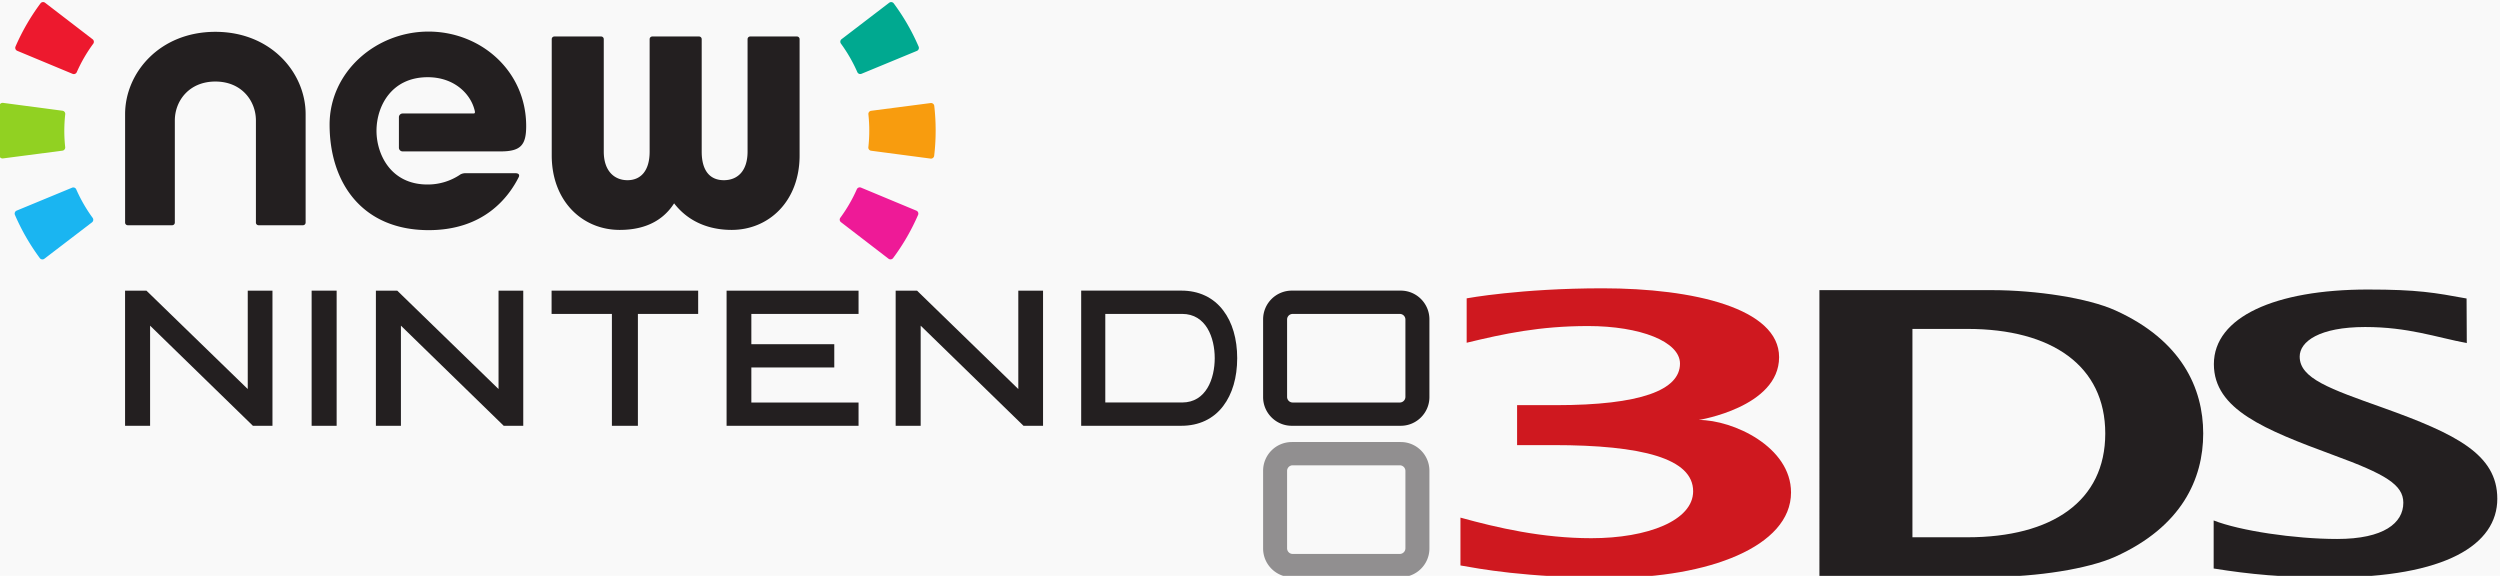 <svg xmlns="http://www.w3.org/2000/svg" width="158.685" height="36.552"><defs><clipPath id="a" clipPathUnits="userSpaceOnUse"><path d="M396.85 369.416h122.614v27.435H396.85Z"/></clipPath></defs><path d="M0 0h158.685v36.552H0z" style="fill:#f9f9f9;fill-opacity:1;stroke:none"/><g clip-path="url(#a)" transform="matrix(1.333 0 0 -1.333 -529.165 529.107)"><path d="M0 0a.27.27 0 0 0-.268-.268h-5.099A.267.267 0 0 0-5.634 0v3.687c0 .147.118.266.267.266h5.099A.268.268 0 0 0 0 3.687Zm-.221 5.061h-5.193a1.367 1.367 0 0 1-1.362-1.365V-.01c0-.748.61-1.363 1.362-1.363h5.193c.753 0 1.364.615 1.364 1.363v3.706c0 .749-.611 1.365-1.364 1.365" style="fill:#918f90;fill-opacity:1;fill-rule:nonzero;stroke:none" transform="translate(463.895 370.82)"/><path d="M0 0v-4.768h-1.192v6.436h1.017L4.65-3.018v4.686h1.177v-6.436h-.931Z" style="fill:#231f20;fill-opacity:1;fill-rule:nonzero;stroke:none" transform="translate(404.12 381.422)"/><path d="M0 0v-4.768h-1.192v6.436h1.016l4.824-4.686v4.686h1.177v-6.436h-.93z" style="fill:#231f20;fill-opacity:1;fill-rule:nonzero;stroke:none" transform="translate(416.064 381.422)"/><path d="M0 0v-4.768h-1.191v6.436h1.017l4.823-4.686v4.686h1.178v-6.436h-.93z" style="fill:#231f20;fill-opacity:1;fill-rule:nonzero;stroke:none" transform="translate(440.813 381.422)"/><path d="M0 0h.221v-6.436H-.97V0Z" style="fill:#231f20;fill-opacity:1;fill-rule:nonzero;stroke:none" transform="translate(412.782 383.09)"/><path d="M0 0h.218v-1.109h-2.87v-5.327H-3.89v5.327h-2.872V0Z" style="fill:#231f20;fill-opacity:1;fill-rule:nonzero;stroke:none" transform="translate(430 383.09)"/><path d="M0 0h.222v-1.109h-5.105v-1.442h3.949v-1.106h-3.949v-1.67H.222v-1.109h-6.284V0Z" style="fill:#231f20;fill-opacity:1;fill-rule:nonzero;stroke:none" transform="translate(437.633 383.09)"/><path d="M0 0h-3.659v4.218H0c1.144 0 1.552-1.136 1.552-2.107C1.552 1.136 1.144 0 0 0m1.955 4.385C1.49 5 .798 5.327-.034 5.327h-4.773v-6.436h4.773c.832 0 1.524.325 1.989.94.436.572.667 1.359.667 2.28 0 .916-.231 1.706-.667 2.274" style="fill:#231f20;fill-opacity:1;fill-rule:nonzero;stroke:none" transform="translate(453.263 377.764)"/><path d="M0 0a.268.268 0 0 0-.268-.265h-5.099A.266.266 0 0 0-5.634 0v3.69c0 .145.118.263.267.263h5.099A.266.266 0 0 0 0 3.69Zm-.221 5.063h-5.193a1.367 1.367 0 0 1-1.362-1.367V-.009c0-.748.61-1.364 1.362-1.364h5.193c.753 0 1.364.616 1.364 1.364v3.705c0 .751-.611 1.367-1.364 1.367" style="fill:#231f20;fill-opacity:1;fill-rule:nonzero;stroke:none" transform="translate(463.895 378.028)"/><path d="M0 0c1.238-.488 3.844-.882 5.879-.882 2.228 0 3.152.764 3.152 1.723 0 .862-.859 1.367-3.319 2.268C2.424 4.325.01 5.284.01 7.444c0 2.236 2.903 3.552 7.331 3.552 2.375 0 3.191-.151 4.702-.427l.01-2.123c-1.483.282-2.796.765-4.837.765-2.186 0-3.12-.693-3.12-1.409 0-1.039 1.437-1.535 3.955-2.431 3.505-1.256 5.455-2.224 5.455-4.339 0-2.176-2.441-3.746-7.948-3.746-2.264 0-3.824.148-5.558.426z" style="fill:#231f20;fill-opacity:1;fill-rule:nonzero;stroke:none" transform="translate(502.382 372.147)"/><path d="M0 0h-2.622v-9.921H0c4.025 0 6.56 1.719 6.56 4.942C6.56-1.761 4.025 0 0 0m7.036-10.847c-1.297-.585-3.748-.959-5.893-.959h-8.194V1.847h8.194c2.145 0 4.596-.378 5.895-.963 3.154-1.424 4.186-3.704 4.186-5.863 0-2.164-1.022-4.439-4.188-5.868" style="fill:#231f20;fill-opacity:1;fill-rule:nonzero;stroke:none" transform="translate(490.66 381.267)"/><path d="M0 0s3.822.61 3.822 2.99c0 2.326-4.071 3.279-8.4 3.279-3.908 0-6.477-.478-6.477-.478V3.677c1.774.429 3.471.795 5.783.795 2.481 0 4.375-.739 4.375-1.788 0-1.26-1.872-1.979-5.905-1.979h-1.852v-1.902h1.722c4.246 0 6.661-.638 6.661-2.198 0-1.39-2.158-2.235-4.847-2.235-2.346 0-4.492.499-6.233.98v-2.278c.836-.143 3.055-.588 7.185-.588 4.576 0 8.556 1.471 8.556 4.064C4.39-1.277 1.633 0 0 0" style="fill:#cf181f;fill-opacity:1;fill-rule:nonzero;stroke:none" transform="translate(477.867 376.932)"/><path d="m0 0-2.829.374A.155.155 0 0 1-3.003.24a10.317 10.317 0 0 1-.003-2.376.154.154 0 0 1 .174-.135l2.83.369c.083.01.141.086.132.17A7.219 7.219 0 0 0 .132-.17.153.153 0 0 1 0 0" style="fill:#91d122;fill-opacity:1;fill-rule:nonzero;stroke:none" transform="translate(399.947 391.657)"/><path d="m0 0-2.264 1.739a.155.155 0 0 1-.217-.029A10.35 10.35 0 0 1-3.672-.348a.154.154 0 0 1 .083-.202l2.636-1.097a.153.153 0 0 1 .199.081c.211.478.473.931.783 1.352A.154.154 0 0 1 0 0" style="fill:#ed192e;fill-opacity:1;fill-rule:nonzero;stroke:none" transform="translate(401.383 395.06)"/><path d="m0 0-2.638-1.091a.154.154 0 0 1-.083-.203c.315-.731.714-1.422 1.186-2.06a.154.154 0 0 1 .217-.029L.95-1.649a.155.155 0 0 1 .029.214 7.224 7.224 0 0 0-.78 1.354A.152.152 0 0 1 0 0" style="fill:#1ab5f1;fill-opacity:1;fill-rule:nonzero;stroke:none" transform="translate(400.405 387.992)"/><path d="M0 0h-2.339a.53.53 0 0 1-.269-.057.833.833 0 0 0-.031-.021l-.002-.002A2.755 2.755 0 0 0-4.18-.538c-1.766 0-2.426 1.462-2.426 2.555 0 1.167.706 2.554 2.438 2.554 1.257 0 2.032-.782 2.229-1.554.023-.088.045-.174-.046-.174h-3.377a.177.177 0 0 1-.177-.177V1.215c0-.098.08-.177.177-.177h4.664c.964 0 1.219.303 1.219 1.208 0 2.623-2.161 4.498-4.653 4.498-2.492 0-4.708-1.907-4.708-4.432 0-2.773 1.556-5.023 4.719-5.023 2.635 0 3.806 1.567 4.29 2.53C.188-.14.234 0 0 0" style="fill:#231f20;fill-opacity:1;fill-rule:nonzero;stroke:none" transform="translate(421.507 388.682)"/><path d="M0 0a.127.127 0 0 0-.127.126V5.29c0 1.96 1.638 3.92 4.298 3.92s4.298-1.96 4.298-3.92V.126A.127.127 0 0 0 8.343 0H6.228a.126.126 0 0 0-.126.126v4.863c0 .925-.673 1.854-1.931 1.854s-1.93-.929-1.93-1.854V.126A.127.127 0 0 0 2.114 0Z" style="fill:#231f20;fill-opacity:1;fill-rule:nonzero;stroke:none" transform="translate(403.057 386.204)"/><path d="M0 0c.07 0 .127-.057.127-.127v-5.355c0-.925.404-1.361 1.055-1.361.65 0 1.129.436 1.129 1.361v5.355c0 .07.056.127.126.127h2.226a.127.127 0 0 0 .126-.127v-5.535c0-2.182-1.462-3.548-3.238-3.548-.751 0-1.906.193-2.738 1.265-.684-1.072-1.79-1.265-2.59-1.265-1.775 0-3.237 1.366-3.237 3.548v5.535c0 .07.056.127.126.127h2.226a.127.127 0 0 0 .126-.127v-5.355c0-.925.505-1.361 1.129-1.361s1.055.436 1.055 1.361v5.355c0 .07.057.127.127.127z" style="fill:#231f20;fill-opacity:1;fill-rule:nonzero;stroke:none" transform="translate(430.259 395.192)"/><path d="m0 0 2.83-.374a.153.153 0 0 1 .173.134c.093.789.094 1.588.004 2.376a.154.154 0 0 1-.174.134l-2.83-.368a.152.152 0 0 1-.132-.17A7.156 7.156 0 0 0-.131.17.152.152 0 0 1 0 0" style="fill:#f89c0e;fill-opacity:1;fill-rule:nonzero;stroke:none" transform="translate(438.453 389.752)"/><path d="m0 0 2.264-1.74a.156.156 0 0 1 .218.03c.475.638.873 1.328 1.19 2.057a.153.153 0 0 1-.083.202L.954 1.646a.154.154 0 0 1-.2-.081A7.198 7.198 0 0 0-.029.213.152.152 0 0 1 0 0" style="fill:#ee1a97;fill-opacity:1;fill-rule:nonzero;stroke:none" transform="translate(437.018 386.35)"/><path d="m0 0 2.638 1.09c.08.034.117.124.083.203a10.308 10.308 0 0 1-1.186 2.06.155.155 0 0 1-.217.029L-.949 1.648a.153.153 0 0 1-.029-.213A7.22 7.22 0 0 0-.199.081.152.152 0 0 1 0 0" style="fill:#00a990;fill-opacity:1;fill-rule:nonzero;stroke:none" transform="translate(437.995 393.416)"/></g></svg>